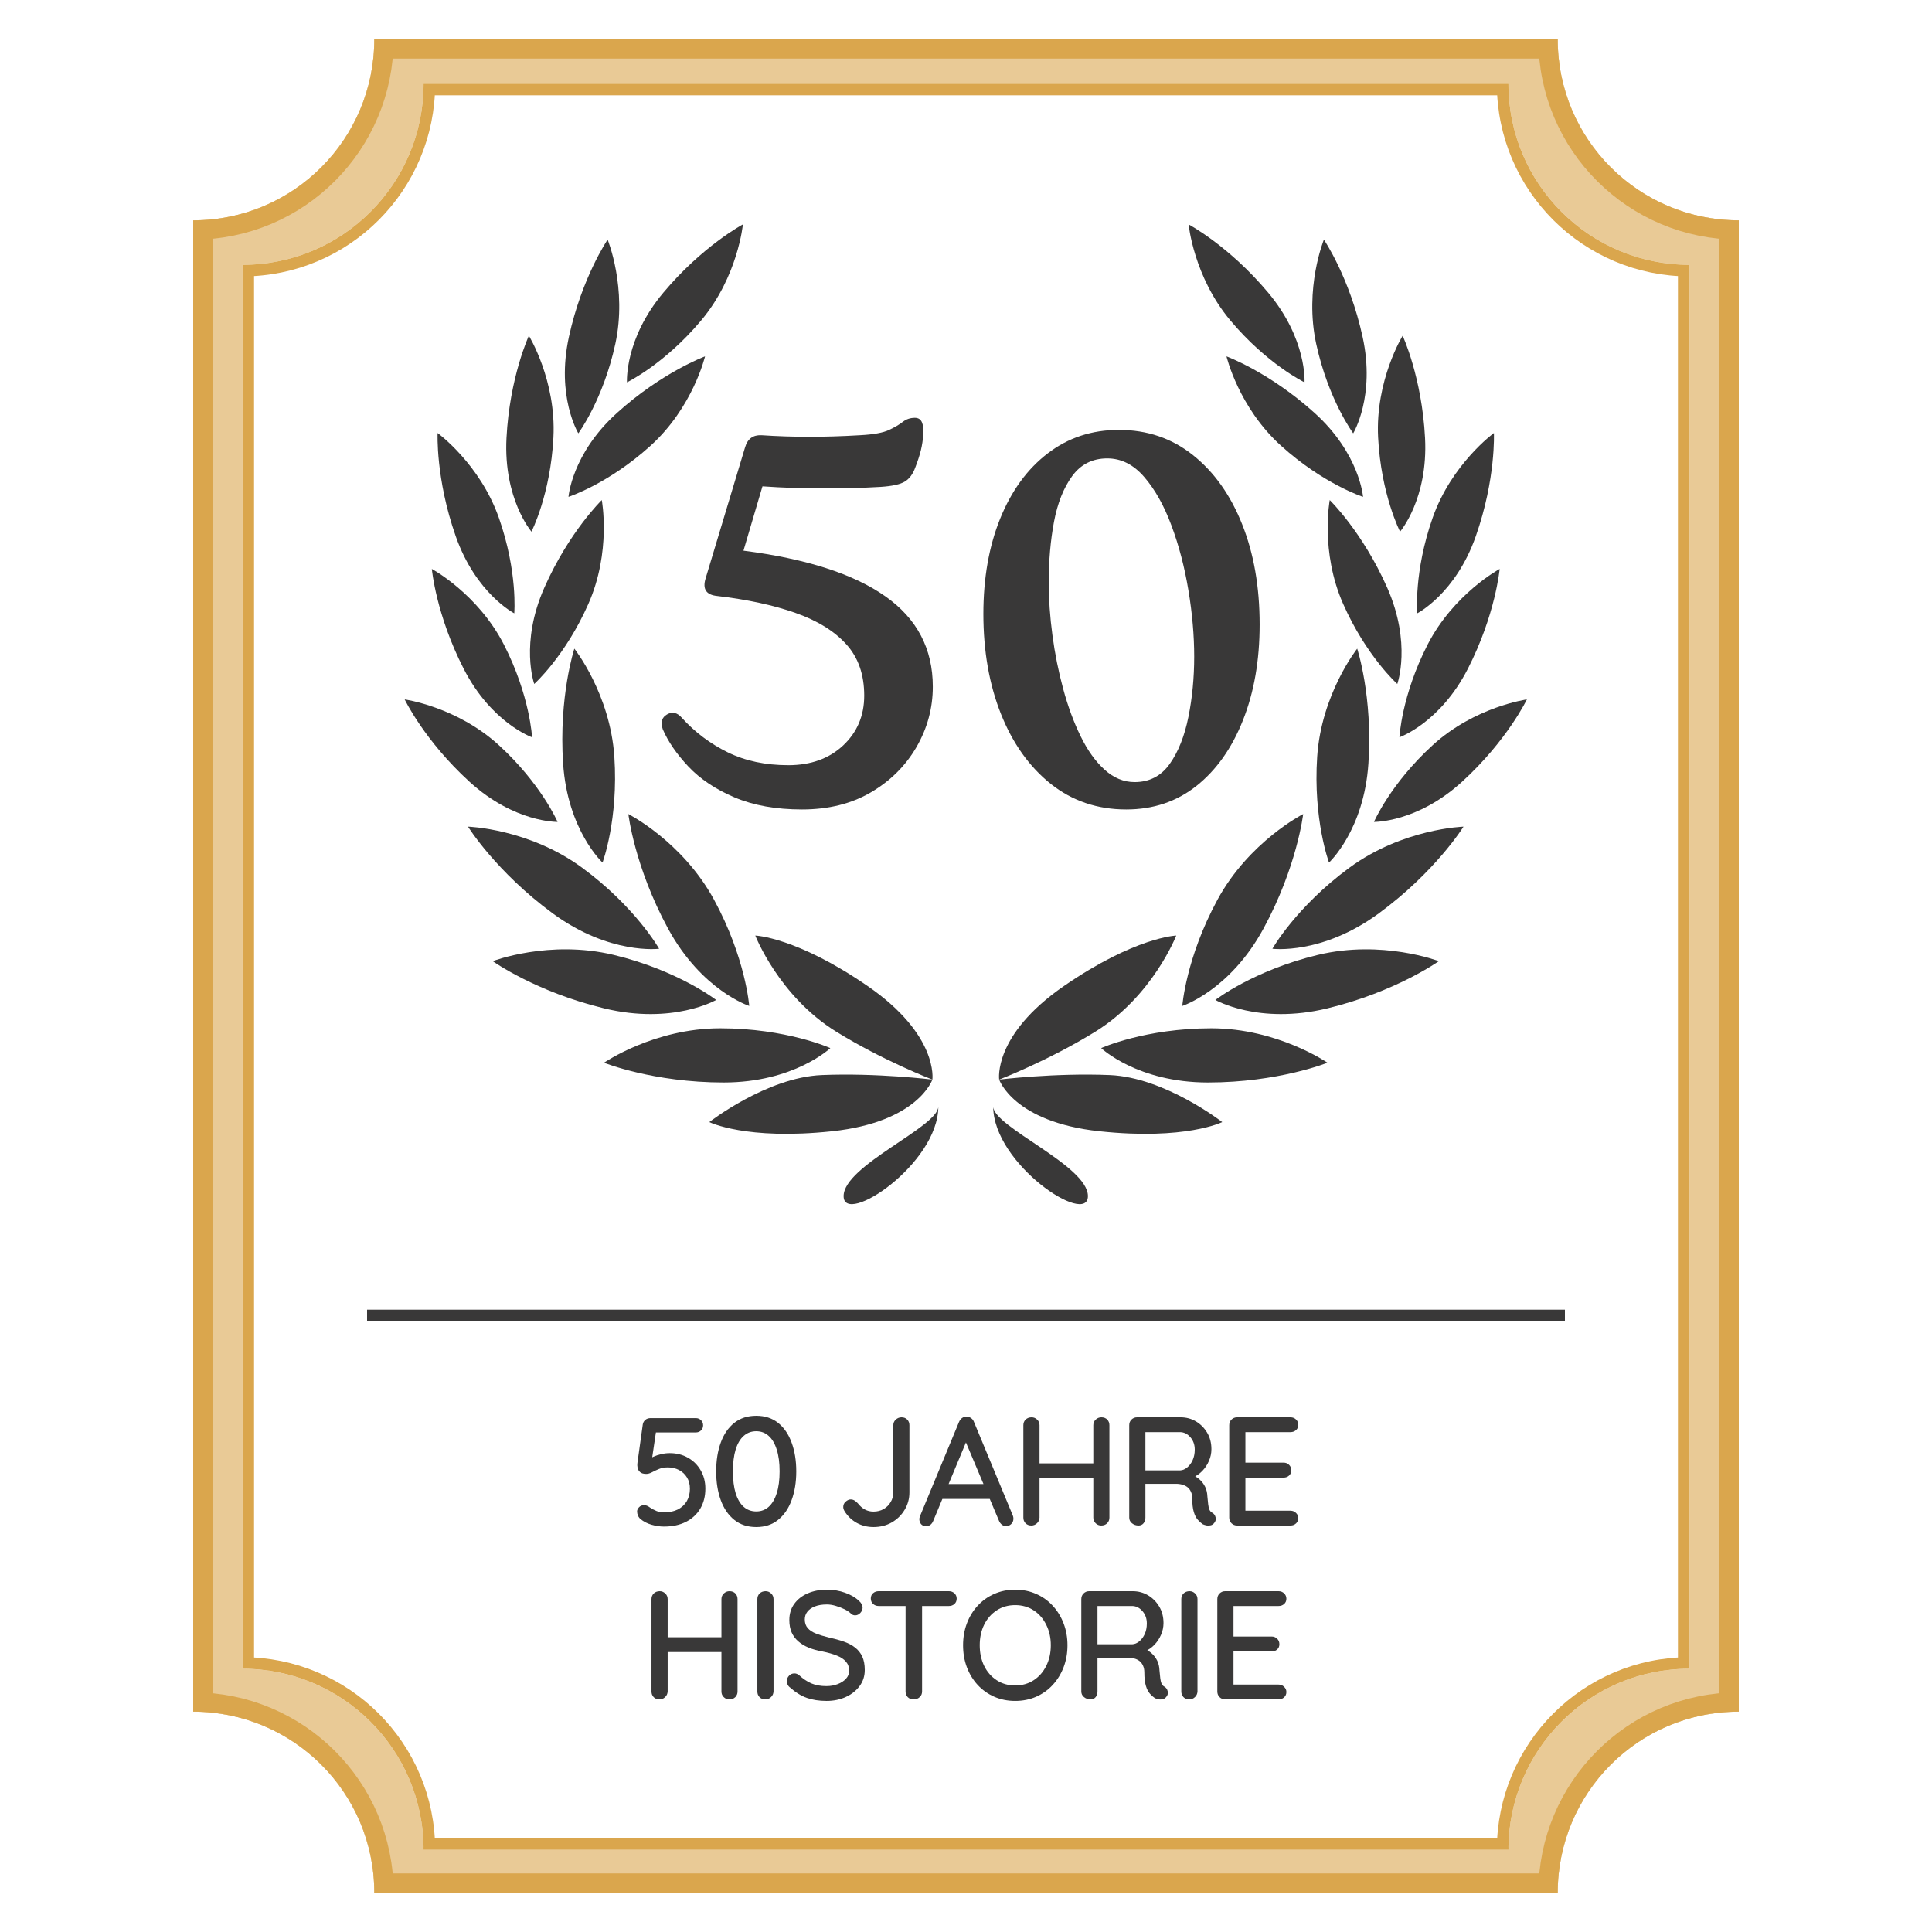 <svg xmlns="http://www.w3.org/2000/svg" xmlns:xlink="http://www.w3.org/1999/xlink" width="500" zoomAndPan="magnify" viewBox="0 0 375 375" height="500" preserveAspectRatio="xMidYMid meet" version="1.0"><defs><filter x="0%" y="0%" width="100%" height="100%" id="fe8df508a3"><feColorMatrix values="0 0 0 0 1 0 0 0 0 1 0 0 0 0 1 0 0 0 1 0" color-interpolation-filters="sRGB"/></filter><g/><mask id="933463e4dd"><g filter="url(#fe8df508a3)"><rect x="-37.5" width="450" fill="#000000" y="-37.5" height="450" fill-opacity="0.59"/></g></mask><clipPath id="afcb01fb8b"><path d="M 17.5 7.617 L 317.5 7.617 L 317.5 368 L 17.5 368 Z M 17.5 7.617 " clip-rule="nonzero"/></clipPath><clipPath id="ad29be65a5"><path d="M 282.348 7.617 L 52.652 7.617 C 52.652 26.957 37.012 42.77 17.5 42.77 L 17.5 332.23 C 36.844 332.23 52.652 347.875 52.652 367.383 L 282.348 367.383 C 282.348 348.043 297.988 332.23 317.5 332.23 L 317.5 42.77 C 298.156 42.77 282.348 27.125 282.348 7.617 Z M 282.348 7.617 " clip-rule="nonzero"/></clipPath><clipPath id="de4a27da2a"><path d="M 0.5 0.617 L 300.5 0.617 L 300.5 360.441 L 0.5 360.441 Z M 0.5 0.617 " clip-rule="nonzero"/></clipPath><clipPath id="30982184bd"><path d="M 265.348 0.617 L 35.652 0.617 C 35.652 19.957 20.012 35.77 0.5 35.77 L 0.5 325.23 C 19.844 325.23 35.652 340.875 35.652 360.383 L 265.348 360.383 C 265.348 341.043 280.988 325.23 300.5 325.23 L 300.5 35.77 C 281.156 35.77 265.348 20.125 265.348 0.617 Z M 265.348 0.617 " clip-rule="nonzero"/></clipPath><clipPath id="5100513d29"><rect x="0" width="301" y="0" height="361"/></clipPath><clipPath id="6cff8c3b53"><path d="M 17.5 7.617 L 317.5 7.617 L 317.5 367.383 L 17.5 367.383 Z M 17.5 7.617 " clip-rule="nonzero"/></clipPath><clipPath id="cd0ed70af3"><path d="M 282.348 7.617 L 52.652 7.617 C 52.652 26.957 37.012 42.77 17.5 42.77 L 17.5 332.23 C 36.844 332.23 52.652 347.871 52.652 367.383 L 282.348 367.383 C 282.348 348.039 297.988 332.23 317.5 332.23 L 317.5 42.77 C 298.156 42.77 282.348 27.125 282.348 7.617 Z M 282.348 7.617 " clip-rule="nonzero"/></clipPath><clipPath id="f5b1255920"><rect x="0" width="339" y="0" height="375"/></clipPath><clipPath id="25cd0904b3"><path d="M 37.5 7.617 L 337.5 7.617 L 337.5 367.383 L 37.5 367.383 Z M 37.5 7.617 " clip-rule="nonzero"/></clipPath><clipPath id="7db1dc471a"><path d="M 302.348 7.617 L 72.652 7.617 C 72.652 26.957 57.012 42.77 37.5 42.77 L 37.5 332.23 C 56.844 332.23 72.652 347.871 72.652 367.383 L 302.348 367.383 C 302.348 348.039 317.988 332.23 337.5 332.23 L 337.5 42.77 C 318.156 42.77 302.348 27.125 302.348 7.617 Z M 302.348 7.617 " clip-rule="nonzero"/></clipPath><clipPath id="00f9d676eb"><path d="M 47.062 16.246 L 327.938 16.246 L 327.938 359.664 L 47.062 359.664 Z M 47.062 16.246 " clip-rule="nonzero"/></clipPath><clipPath id="2055d26146"><path d="M 292.785 16.246 L 82.215 16.246 C 82.215 35.59 66.57 51.402 47.062 51.402 L 47.062 323.906 C 66.402 323.906 82.215 339.547 82.215 359.059 L 292.785 359.059 C 292.785 339.715 308.426 323.906 327.938 323.906 L 327.938 51.402 C 308.598 51.402 292.785 35.758 292.785 16.246 Z M 292.785 16.246 " clip-rule="nonzero"/></clipPath><clipPath id="6f97aafc29"><path d="M 0.062 0.246 L 280.938 0.246 L 280.938 343 L 0.062 343 Z M 0.062 0.246 " clip-rule="nonzero"/></clipPath><clipPath id="a504c2eddf"><path d="M 245.785 0.246 L 35.215 0.246 C 35.215 19.59 19.57 35.402 0.062 35.402 L 0.062 307.906 C 19.402 307.906 35.215 323.547 35.215 343.059 L 245.785 343.059 C 245.785 323.715 261.426 307.906 280.938 307.906 L 280.938 35.402 C 261.598 35.402 245.785 19.758 245.785 0.246 Z M 245.785 0.246 " clip-rule="nonzero"/></clipPath><clipPath id="9806608d85"><rect x="0" width="281" y="0" height="344"/></clipPath><clipPath id="0a4c9cdb48"><path d="M 47.062 16.25 L 328 16.25 L 328 358.996 L 47.062 358.996 Z M 47.062 16.25 " clip-rule="nonzero"/></clipPath><clipPath id="ea10232a13"><path d="M 292.785 16.25 L 82.215 16.25 C 82.215 35.59 66.57 51.402 47.062 51.402 L 47.062 323.902 C 66.402 323.902 82.215 339.547 82.215 359.055 L 292.785 359.055 C 292.785 339.715 308.426 323.902 327.938 323.902 L 327.938 51.402 C 308.594 51.402 292.785 35.758 292.785 16.25 Z M 292.785 16.25 " clip-rule="nonzero"/></clipPath><clipPath id="592e2a4779"><path d="M 0.48 93 L 31 93 L 31 118 L 0.48 118 Z M 0.48 93 " clip-rule="nonzero"/></clipPath><clipPath id="926dab2e30"><path d="M 43 1.5 L 67 1.5 L 67 33 L 43 33 Z M 43 1.5 " clip-rule="nonzero"/></clipPath><clipPath id="02b20a855b"><path d="M 188 93 L 218.414 93 L 218.414 118 L 188 118 Z M 188 93 " clip-rule="nonzero"/></clipPath><clipPath id="ac40186a92"><path d="M 152 1.5 L 176 1.5 L 176 33 L 152 33 Z M 152 1.5 " clip-rule="nonzero"/></clipPath><clipPath id="3cb682aba7"><rect x="0" width="220" y="0" height="194"/></clipPath></defs><rect x="-37.5" width="450" fill="#ffffff" y="-37.5" height="450" fill-opacity="1"/><rect x="-37.5" width="450" fill="#ffffff" y="-37.5" height="450" fill-opacity="1"/><g mask="url(#933463e4dd)"><g transform="matrix(1, 0, 0, 1, 20, 0)"><g clip-path="url(#f5b1255920)"><g clip-path="url(#afcb01fb8b)"><g clip-path="url(#ad29be65a5)"><g transform="matrix(1, 0, 0, 1, 17, 7)"><g clip-path="url(#5100513d29)"><g clip-path="url(#de4a27da2a)"><g clip-path="url(#30982184bd)"><path fill="#daa64d" d="M 0.5 0.617 L 300.5 0.617 L 300.5 360.383 L 0.5 360.383 Z M 0.5 0.617 " fill-opacity="1" fill-rule="nonzero"/></g></g></g></g></g></g><g clip-path="url(#6cff8c3b53)"><g clip-path="url(#cd0ed70af3)"><path stroke-linecap="butt" transform="matrix(0.75, 0, 0, 0.75, 17.501, 7.616)" fill="none" stroke-linejoin="miter" d="M 353.128 0.002 L 46.868 0.002 C 46.868 25.789 26.014 46.872 -0.002 46.872 L -0.002 432.82 C 25.79 432.82 46.868 453.674 46.868 479.69 L 353.128 479.69 C 353.128 453.898 373.983 432.82 399.998 432.82 L 399.998 46.872 C 374.207 46.872 353.128 26.013 353.128 0.002 Z M 353.128 0.002 " stroke="#daa64d" stroke-width="10" stroke-opacity="1" stroke-miterlimit="4"/></g></g></g></g></g><g clip-path="url(#25cd0904b3)"><g clip-path="url(#7db1dc471a)"><path stroke-linecap="butt" transform="matrix(0.75, 0, 0, 0.75, 37.501, 7.616)" fill="none" stroke-linejoin="miter" d="M 353.128 0.002 L 46.868 0.002 C 46.868 25.789 26.014 46.872 -0.002 46.872 L -0.002 432.82 C 25.79 432.82 46.868 453.674 46.868 479.69 L 353.128 479.69 C 353.128 453.898 373.983 432.82 399.998 432.82 L 399.998 46.872 C 374.207 46.872 353.128 26.013 353.128 0.002 Z M 353.128 0.002 " stroke="#daa64d" stroke-width="10" stroke-opacity="1" stroke-miterlimit="4"/></g></g><g clip-path="url(#00f9d676eb)"><g clip-path="url(#2055d26146)"><g transform="matrix(1, 0, 0, 1, 47, 16)"><g clip-path="url(#9806608d85)"><g clip-path="url(#6f97aafc29)"><g clip-path="url(#a504c2eddf)"><path fill="#ffffff" d="M 0.062 0.246 L 280.938 0.246 L 280.938 342.566 L 0.062 342.566 Z M 0.062 0.246 " fill-opacity="1" fill-rule="nonzero"/></g></g></g></g></g></g><g clip-path="url(#0a4c9cdb48)"><g clip-path="url(#ea10232a13)"><path stroke-linecap="butt" transform="matrix(0.75, 0, 0, 0.75, 47.062, 16.248)" fill="none" stroke-linejoin="miter" d="M 327.632 0.002 L 46.871 0.002 C 46.871 25.789 26.012 46.872 0.001 46.872 L 0.001 410.206 C 25.788 410.206 46.871 431.065 46.871 457.075 L 327.632 457.075 C 327.632 431.289 348.486 410.206 374.501 410.206 L 374.501 46.872 C 348.71 46.872 327.632 26.013 327.632 0.002 Z M 327.632 0.002 " stroke="#daa64d" stroke-width="6" stroke-opacity="1" stroke-miterlimit="4"/></g></g><path stroke-linecap="butt" transform="matrix(0.75, 0, 0, 0.75, 71.251, 254.206)" fill="none" stroke-linejoin="miter" d="M -0.002 1.501 L 309.998 1.501 " stroke="#393838" stroke-width="3" stroke-opacity="1" stroke-miterlimit="4"/><g transform="matrix(1, 0, 0, 1, 78, 42)"><g clip-path="url(#3cb682aba7)"><path fill="#393838" d="M 102.973 167.547 C 102.973 167.547 100.203 175.797 83.504 177.578 C 66.801 179.359 59.676 175.797 59.676 175.797 C 59.676 175.797 70.809 167.117 81.5 166.668 C 92.188 166.223 102.973 167.547 102.973 167.547 Z M 102.973 167.547 " fill-opacity="1" fill-rule="nonzero"/><path fill="#393838" d="M 102.973 167.547 C 102.973 167.547 104.23 158.914 90.398 149.383 C 76.566 139.859 68.602 139.594 68.602 139.594 C 68.602 139.594 73.172 151.355 84.305 158.242 C 93.402 163.871 102.973 167.547 102.973 167.547 Z M 102.973 167.547 " fill-opacity="1" fill-rule="nonzero"/><path fill="#393838" d="M 83.168 161.434 C 83.168 161.434 74.652 157.59 61.789 157.59 C 48.93 157.59 39.242 164.273 39.242 164.273 C 39.242 164.273 48.762 168.109 62.461 168.109 C 76.152 168.113 83.168 161.434 83.168 161.434 Z M 83.168 161.434 " fill-opacity="1" fill-rule="nonzero"/><path fill="#393838" d="M 67.426 153.25 C 67.426 153.25 66.734 143.934 60.594 132.633 C 54.457 121.332 43.965 116.008 43.965 116.008 C 43.965 116.008 45.133 126.207 51.668 138.242 C 58.207 150.273 67.426 153.25 67.426 153.25 Z M 67.426 153.25 " fill-opacity="1" fill-rule="nonzero"/><path fill="#393838" d="M 61.004 152.09 C 61.004 152.09 53.621 146.359 41.121 143.348 C 28.617 140.336 17.637 144.562 17.637 144.562 C 17.637 144.562 25.992 150.527 39.309 153.734 C 52.621 156.941 61.004 152.09 61.004 152.09 Z M 61.004 152.09 " fill-opacity="1" fill-rule="nonzero"/><path fill="#393838" d="M 49.934 142.152 C 49.934 142.152 45.34 134.02 34.973 126.41 C 24.602 118.801 12.844 118.453 12.844 118.453 C 12.844 118.453 18.25 127.184 29.285 135.289 C 40.328 143.391 49.934 142.152 49.934 142.152 Z M 49.934 142.152 " fill-opacity="1" fill-rule="nonzero"/><path fill="#393838" d="M 38.949 125.422 C 38.949 125.422 42.059 117.094 41.246 104.887 C 40.434 92.68 33.48 83.902 33.48 83.902 C 33.48 83.902 30.434 93.184 31.297 106.188 C 32.164 119.184 38.949 125.422 38.949 125.422 Z M 38.949 125.422 " fill-opacity="1" fill-rule="nonzero"/><g clip-path="url(#592e2a4779)"><path fill="#393838" d="M 30.223 117.531 C 30.223 117.531 27.027 110.121 18.82 102.629 C 10.617 95.141 0.547 93.758 0.547 93.758 C 0.547 93.758 4.383 101.758 13.121 109.73 C 21.855 117.707 30.223 117.531 30.223 117.531 Z M 30.223 117.531 " fill-opacity="1" fill-rule="nonzero"/></g><path fill="#393838" d="M 25.273 101.105 C 25.273 101.105 24.879 93.039 19.824 83.148 C 14.766 73.254 5.82 68.43 5.82 68.43 C 5.82 68.43 6.609 77.262 11.996 87.797 C 17.379 98.336 25.273 101.105 25.273 101.105 Z M 25.273 101.105 " fill-opacity="1" fill-rule="nonzero"/><path fill="#393838" d="M 21.82 77.043 C 21.82 77.043 22.516 69 18.836 58.52 C 15.156 48.035 6.941 42.051 6.941 42.051 C 6.941 42.051 6.535 50.91 10.453 62.07 C 14.371 73.238 21.82 77.043 21.82 77.043 Z M 21.82 77.043 " fill-opacity="1" fill-rule="nonzero"/><path fill="#393838" d="M 25.156 61.188 C 25.156 61.188 28.848 54.012 29.418 42.914 C 29.988 31.82 24.652 23.168 24.652 23.168 C 24.652 23.168 20.918 31.207 20.309 43.023 C 19.699 54.84 25.156 61.188 25.156 61.188 Z M 25.156 61.188 " fill-opacity="1" fill-rule="nonzero"/><path fill="#393838" d="M 34.254 42.109 C 34.254 42.109 39.062 35.629 41.43 24.773 C 43.793 13.918 39.938 4.512 39.938 4.512 C 39.938 4.512 34.941 11.84 32.422 23.402 C 29.902 34.961 34.254 42.109 34.254 42.109 Z M 34.254 42.109 " fill-opacity="1" fill-rule="nonzero"/><path fill="#393838" d="M 25.695 90.758 C 25.695 90.758 31.711 85.371 36.203 75.211 C 40.695 65.051 38.805 55.062 38.805 55.062 C 38.805 55.062 32.441 61.238 27.656 72.059 C 22.871 82.879 25.695 90.758 25.695 90.758 Z M 25.695 90.758 " fill-opacity="1" fill-rule="nonzero"/><path fill="#393838" d="M 32.344 54.438 C 32.344 54.438 40.027 51.965 48.27 44.516 C 56.508 37.062 58.848 27.172 58.848 27.172 C 58.848 27.172 50.52 30.227 41.746 38.16 C 32.965 46.094 32.344 54.438 32.344 54.438 Z M 32.344 54.438 " fill-opacity="1" fill-rule="nonzero"/><g clip-path="url(#926dab2e30)"><path fill="#393838" d="M 43.695 32.211 C 43.695 32.211 50.969 28.699 58.102 20.188 C 65.242 11.672 66.195 1.555 66.195 1.555 C 66.195 1.555 58.367 5.723 50.766 14.789 C 43.168 23.855 43.695 32.211 43.695 32.211 Z M 43.695 32.211 " fill-opacity="1" fill-rule="nonzero"/></g><path fill="#393838" d="M 104.129 172.77 C 104.129 183.945 85.746 196.105 85.746 190.164 C 85.746 184.227 104.129 176.73 104.129 172.77 Z M 104.129 172.77 " fill-opacity="1" fill-rule="nonzero"/><path fill="#393838" d="M 114.781 172.77 C 114.781 183.945 133.164 196.105 133.164 190.164 C 133.164 184.227 114.781 176.73 114.781 172.77 Z M 114.781 172.77 " fill-opacity="1" fill-rule="nonzero"/><path fill="#393838" d="M 115.938 167.547 C 115.938 167.547 118.707 175.797 135.406 177.578 C 152.109 179.359 159.234 175.797 159.234 175.797 C 159.234 175.797 148.098 167.117 137.41 166.668 C 126.723 166.223 115.938 167.547 115.938 167.547 Z M 115.938 167.547 " fill-opacity="1" fill-rule="nonzero"/><path fill="#393838" d="M 115.938 167.547 C 115.938 167.547 114.68 158.914 128.512 149.383 C 142.344 139.859 150.309 139.594 150.309 139.594 C 150.309 139.594 145.738 151.355 134.605 158.242 C 125.504 163.871 115.938 167.547 115.938 167.547 Z M 115.938 167.547 " fill-opacity="1" fill-rule="nonzero"/><path fill="#393838" d="M 135.738 161.434 C 135.738 161.434 144.258 157.59 157.113 157.59 C 169.977 157.59 179.664 164.273 179.664 164.273 C 179.664 164.273 170.145 168.109 156.449 168.109 C 142.754 168.113 135.738 161.434 135.738 161.434 Z M 135.738 161.434 " fill-opacity="1" fill-rule="nonzero"/><path fill="#393838" d="M 151.484 153.25 C 151.484 153.25 152.176 143.934 158.312 132.633 C 164.449 121.332 174.945 116.008 174.945 116.008 C 174.945 116.008 173.777 126.207 167.242 138.242 C 160.703 150.273 151.484 153.25 151.484 153.25 Z M 151.484 153.25 " fill-opacity="1" fill-rule="nonzero"/><path fill="#393838" d="M 157.906 152.09 C 157.906 152.09 165.285 146.359 177.789 143.348 C 190.293 140.336 201.273 144.562 201.273 144.562 C 201.273 144.562 192.918 150.527 179.602 153.734 C 166.289 156.941 157.906 152.09 157.906 152.09 Z M 157.906 152.09 " fill-opacity="1" fill-rule="nonzero"/><path fill="#393838" d="M 168.973 142.152 C 168.973 142.152 173.57 134.02 183.934 126.41 C 194.305 118.801 206.066 118.453 206.066 118.453 C 206.066 118.453 200.664 127.184 189.621 135.289 C 178.582 143.391 168.973 142.152 168.973 142.152 Z M 168.973 142.152 " fill-opacity="1" fill-rule="nonzero"/><path fill="#393838" d="M 179.961 125.422 C 179.961 125.422 176.852 117.094 177.664 104.887 C 178.477 92.68 185.43 83.902 185.43 83.902 C 185.43 83.902 188.477 93.184 187.609 106.188 C 186.746 119.184 179.961 125.422 179.961 125.422 Z M 179.961 125.422 " fill-opacity="1" fill-rule="nonzero"/><g clip-path="url(#02b20a855b)"><path fill="#393838" d="M 188.688 117.531 C 188.688 117.531 191.883 110.121 200.09 102.629 C 208.293 95.141 218.367 93.758 218.367 93.758 C 218.367 93.758 214.527 101.758 205.789 109.73 C 197.051 117.707 188.688 117.531 188.688 117.531 Z M 188.688 117.531 " fill-opacity="1" fill-rule="nonzero"/></g><path fill="#393838" d="M 193.629 101.105 C 193.629 101.105 194.023 93.039 199.082 83.148 C 204.141 73.254 213.082 68.43 213.082 68.43 C 213.082 68.43 212.297 77.262 206.914 87.797 C 201.527 98.336 193.629 101.105 193.629 101.105 Z M 193.629 101.105 " fill-opacity="1" fill-rule="nonzero"/><path fill="#393838" d="M 197.086 77.043 C 197.086 77.043 196.391 69 200.07 58.52 C 203.75 48.035 211.965 42.051 211.965 42.051 C 211.965 42.051 212.375 50.91 208.453 62.07 C 204.539 73.238 197.086 77.043 197.086 77.043 Z M 197.086 77.043 " fill-opacity="1" fill-rule="nonzero"/><path fill="#393838" d="M 193.754 61.188 C 193.754 61.188 190.062 54.012 189.492 42.914 C 188.922 31.82 194.254 23.168 194.254 23.168 C 194.254 23.168 197.992 31.207 198.602 43.023 C 199.211 54.84 193.754 61.188 193.754 61.188 Z M 193.754 61.188 " fill-opacity="1" fill-rule="nonzero"/><path fill="#393838" d="M 184.656 42.109 C 184.656 42.109 179.848 35.629 177.48 24.773 C 175.117 13.918 178.969 4.512 178.969 4.512 C 178.969 4.512 183.965 11.84 186.484 23.402 C 189.008 34.961 184.656 42.109 184.656 42.109 Z M 184.656 42.109 " fill-opacity="1" fill-rule="nonzero"/><path fill="#393838" d="M 193.215 90.758 C 193.215 90.758 187.199 85.371 182.703 75.211 C 178.211 65.051 180.102 55.062 180.102 55.062 C 180.102 55.062 186.465 61.238 191.254 72.059 C 196.039 82.879 193.215 90.758 193.215 90.758 Z M 193.215 90.758 " fill-opacity="1" fill-rule="nonzero"/><path fill="#393838" d="M 186.566 54.438 C 186.566 54.438 178.883 51.965 170.645 44.516 C 162.398 37.062 160.062 27.172 160.062 27.172 C 160.062 27.172 168.387 30.227 177.168 38.16 C 185.941 46.094 186.566 54.438 186.566 54.438 Z M 186.566 54.438 " fill-opacity="1" fill-rule="nonzero"/><g clip-path="url(#ac40186a92)"><path fill="#393838" d="M 175.207 32.211 C 175.207 32.211 167.938 28.699 160.805 20.188 C 153.668 11.672 152.711 1.555 152.711 1.555 C 152.711 1.555 160.543 5.723 168.141 14.789 C 175.742 23.855 175.207 32.211 175.207 32.211 Z M 175.207 32.211 " fill-opacity="1" fill-rule="nonzero"/></g><g fill="#393838" fill-opacity="1"><g transform="translate(47.589, 114.1)"><g><path d="M 30.078 1.016 C 25.035 1.016 20.672 0.234 16.984 -1.328 C 13.297 -2.898 10.312 -4.895 8.031 -7.312 C 5.75 -9.738 4.094 -12.145 3.062 -14.531 C 2.594 -15.895 2.867 -16.863 3.891 -17.438 C 4.91 -18.02 5.863 -17.801 6.75 -16.781 C 9.281 -13.988 12.25 -11.754 15.656 -10.078 C 19.062 -8.41 22.984 -7.578 27.422 -7.578 C 31.785 -7.578 35.332 -8.852 38.062 -11.406 C 40.789 -13.969 42.156 -17.191 42.156 -21.078 C 42.156 -25.172 40.992 -28.492 38.672 -31.047 C 36.359 -33.609 33.066 -35.641 28.797 -37.141 C 24.535 -38.641 19.473 -39.734 13.609 -40.422 C 11.492 -40.629 10.742 -41.754 11.359 -43.797 L 19.031 -69.281 C 19.508 -70.914 20.566 -71.695 22.203 -71.625 C 28.203 -71.219 34.582 -71.219 41.344 -71.625 C 43.938 -71.758 45.812 -72.098 46.969 -72.641 C 48.125 -73.191 49.023 -73.723 49.672 -74.234 C 50.328 -74.742 51.098 -75 51.984 -75 C 52.66 -75 53.117 -74.707 53.359 -74.125 C 53.598 -73.551 53.688 -72.785 53.625 -71.828 C 53.551 -70.742 53.395 -69.707 53.156 -68.719 C 52.914 -67.727 52.555 -66.617 52.078 -65.391 C 51.609 -64.086 50.926 -63.164 50.031 -62.625 C 49.145 -62.082 47.578 -61.738 45.328 -61.594 C 41.922 -61.395 38.223 -61.297 34.234 -61.297 C 30.242 -61.297 26.301 -61.43 22.406 -61.703 L 18.719 -49.219 C 30.938 -47.645 40.113 -44.691 46.25 -40.359 C 52.395 -36.035 55.469 -30.188 55.469 -22.812 C 55.469 -18.656 54.41 -14.75 52.297 -11.094 C 50.18 -7.445 47.227 -4.516 43.438 -2.297 C 39.656 -0.086 35.203 1.016 30.078 1.016 Z M 30.078 1.016 "/></g></g></g><g fill="#393838" fill-opacity="1"><g transform="translate(107.855, 114.1)"><g><path d="M 32.75 1.016 C 27.156 1.016 22.273 -0.633 18.109 -3.938 C 13.953 -7.25 10.727 -11.77 8.438 -17.5 C 6.156 -23.227 5.016 -29.707 5.016 -36.938 C 5.016 -43.895 6.102 -50.066 8.281 -55.453 C 10.469 -60.848 13.539 -65.062 17.5 -68.094 C 21.457 -71.133 26.062 -72.656 31.312 -72.656 C 36.832 -72.656 41.641 -71.016 45.734 -67.734 C 49.828 -64.461 53 -59.992 55.25 -54.328 C 57.508 -48.672 58.641 -42.191 58.641 -34.891 C 58.641 -27.93 57.562 -21.738 55.406 -16.312 C 53.258 -10.895 50.258 -6.648 46.406 -3.578 C 42.551 -0.516 38 1.016 32.75 1.016 Z M 34.375 -4.297 C 37.25 -4.297 39.52 -5.473 41.188 -7.828 C 42.852 -10.18 44.062 -13.219 44.812 -16.938 C 45.562 -20.656 45.938 -24.562 45.938 -28.656 C 45.938 -32.75 45.562 -37.047 44.812 -41.547 C 44.062 -46.047 42.969 -50.223 41.531 -54.078 C 40.102 -57.93 38.348 -61.066 36.266 -63.484 C 34.191 -65.91 31.789 -67.125 29.062 -67.125 C 26.195 -67.125 23.926 -65.977 22.25 -63.688 C 20.582 -61.406 19.406 -58.441 18.719 -54.797 C 18.039 -51.148 17.703 -47.242 17.703 -43.078 C 17.703 -39.805 17.941 -36.379 18.422 -32.797 C 18.898 -29.211 19.598 -25.734 20.516 -22.359 C 21.43 -18.984 22.555 -15.93 23.891 -13.203 C 25.223 -10.473 26.773 -8.305 28.547 -6.703 C 30.316 -5.098 32.258 -4.297 34.375 -4.297 Z M 34.375 -4.297 "/></g></g></g></g></g><g fill="#393838" fill-opacity="1"><g transform="translate(121.707, 296.1)"><g><path d="M 7.172 0.203 C 6.391 0.203 5.582 0.082 4.75 -0.156 C 3.926 -0.395 3.223 -0.754 2.641 -1.234 C 2.422 -1.41 2.25 -1.641 2.125 -1.922 C 2.008 -2.203 1.953 -2.473 1.953 -2.734 C 1.953 -3.016 2.078 -3.285 2.328 -3.547 C 2.578 -3.816 2.922 -3.953 3.359 -3.953 C 3.68 -3.953 4.051 -3.797 4.469 -3.484 C 4.863 -3.223 5.285 -3 5.734 -2.812 C 6.191 -2.633 6.66 -2.547 7.141 -2.547 C 8.18 -2.547 9.082 -2.734 9.844 -3.109 C 10.602 -3.492 11.188 -4.031 11.594 -4.719 C 12 -5.414 12.203 -6.223 12.203 -7.141 C 12.203 -8.004 12.008 -8.738 11.625 -9.344 C 11.25 -9.957 10.738 -10.43 10.094 -10.766 C 9.445 -11.109 8.723 -11.281 7.922 -11.281 C 7.266 -11.281 6.688 -11.176 6.188 -10.969 C 5.688 -10.758 5.234 -10.547 4.828 -10.328 C 4.43 -10.117 4.062 -10.016 3.719 -10.016 C 3.195 -10.016 2.805 -10.129 2.547 -10.359 C 2.285 -10.586 2.117 -10.867 2.047 -11.203 C 1.984 -11.535 1.973 -11.844 2.016 -12.125 L 3.062 -19.656 C 3.125 -19.988 3.285 -20.27 3.547 -20.5 C 3.816 -20.727 4.156 -20.844 4.562 -20.844 L 13.344 -20.844 C 13.75 -20.844 14.086 -20.707 14.359 -20.438 C 14.629 -20.176 14.766 -19.844 14.766 -19.438 C 14.766 -19.039 14.629 -18.711 14.359 -18.453 C 14.086 -18.191 13.75 -18.062 13.344 -18.062 L 5.312 -18.062 L 5.641 -18.328 L 4.688 -11.875 L 4.234 -12.781 C 4.41 -12.977 4.711 -13.172 5.141 -13.359 C 5.578 -13.555 6.066 -13.719 6.609 -13.844 C 7.16 -13.977 7.719 -14.047 8.281 -14.047 C 9.602 -14.047 10.785 -13.75 11.828 -13.156 C 12.879 -12.562 13.703 -11.742 14.297 -10.703 C 14.898 -9.672 15.203 -8.492 15.203 -7.172 C 15.203 -5.691 14.875 -4.395 14.219 -3.281 C 13.562 -2.176 12.629 -1.316 11.422 -0.703 C 10.223 -0.098 8.805 0.203 7.172 0.203 Z M 7.172 0.203 "/></g></g></g><g fill="#393838" fill-opacity="1"><g transform="translate(137.666, 296.1)"><g><path d="M 9.125 0.297 C 7.438 0.297 6.016 -0.164 4.859 -1.094 C 3.703 -2.02 2.828 -3.297 2.234 -4.922 C 1.641 -6.555 1.344 -8.414 1.344 -10.5 C 1.344 -12.602 1.641 -14.469 2.234 -16.094 C 2.828 -17.727 3.703 -19.004 4.859 -19.922 C 6.016 -20.836 7.438 -21.297 9.125 -21.297 C 10.801 -21.297 12.211 -20.836 13.359 -19.922 C 14.516 -19.004 15.391 -17.727 15.984 -16.094 C 16.586 -14.469 16.891 -12.602 16.891 -10.5 C 16.891 -8.414 16.586 -6.555 15.984 -4.922 C 15.391 -3.297 14.516 -2.02 13.359 -1.094 C 12.211 -0.164 10.801 0.297 9.125 0.297 Z M 9.125 -2.734 C 10.062 -2.734 10.863 -3.031 11.531 -3.625 C 12.207 -4.227 12.727 -5.109 13.094 -6.266 C 13.469 -7.43 13.656 -8.844 13.656 -10.5 C 13.656 -12.176 13.469 -13.594 13.094 -14.75 C 12.727 -15.914 12.207 -16.797 11.531 -17.391 C 10.863 -17.992 10.062 -18.297 9.125 -18.297 C 8.176 -18.297 7.363 -17.992 6.688 -17.391 C 6.008 -16.797 5.488 -15.914 5.125 -14.75 C 4.77 -13.594 4.594 -12.176 4.594 -10.5 C 4.594 -8.844 4.77 -7.43 5.125 -6.266 C 5.488 -5.109 6.008 -4.227 6.688 -3.625 C 7.363 -3.031 8.176 -2.734 9.125 -2.734 Z M 9.125 -2.734 "/></g></g></g><g fill="#393838" fill-opacity="1"><g transform="translate(154.886, 296.1)"><g/></g></g><g fill="#393838" fill-opacity="1"><g transform="translate(162.205, 296.1)"><g><path d="M 7.344 0.297 C 6.164 0.297 5.086 0.031 4.109 -0.5 C 3.129 -1.039 2.336 -1.797 1.734 -2.766 C 1.555 -3.055 1.469 -3.332 1.469 -3.594 C 1.469 -4.02 1.629 -4.367 1.953 -4.641 C 2.273 -4.922 2.594 -5.062 2.906 -5.062 C 3.188 -5.062 3.441 -4.988 3.672 -4.844 C 3.898 -4.695 4.113 -4.516 4.312 -4.297 C 4.719 -3.773 5.172 -3.379 5.672 -3.109 C 6.172 -2.836 6.727 -2.703 7.344 -2.703 C 8.07 -2.703 8.723 -2.863 9.297 -3.188 C 9.879 -3.52 10.336 -3.973 10.672 -4.547 C 11.016 -5.117 11.188 -5.742 11.188 -6.422 L 11.188 -19.469 C 11.188 -19.906 11.348 -20.27 11.672 -20.562 C 11.992 -20.852 12.363 -21 12.781 -21 C 13.238 -21 13.609 -20.852 13.891 -20.562 C 14.172 -20.27 14.312 -19.906 14.312 -19.469 L 14.312 -6.422 C 14.312 -5.203 14.004 -4.082 13.391 -3.062 C 12.785 -2.039 11.957 -1.223 10.906 -0.609 C 9.852 -0.004 8.664 0.297 7.344 0.297 Z M 7.344 0.297 "/></g></g></g><g fill="#393838" fill-opacity="1"><g transform="translate(177.955, 296.1)"><g><path d="M 9.938 -17.094 L 3.188 -0.906 C 3.062 -0.582 2.879 -0.328 2.641 -0.141 C 2.398 0.035 2.129 0.125 1.828 0.125 C 1.391 0.125 1.062 0 0.844 -0.25 C 0.625 -0.5 0.504 -0.816 0.484 -1.203 C 0.484 -1.336 0.508 -1.5 0.562 -1.688 L 8.188 -20.094 C 8.332 -20.438 8.535 -20.695 8.797 -20.875 C 9.066 -21.062 9.363 -21.145 9.688 -21.125 C 9.988 -21.125 10.27 -21.031 10.531 -20.844 C 10.789 -20.664 10.977 -20.414 11.094 -20.094 L 18.625 -1.953 C 18.707 -1.754 18.75 -1.551 18.75 -1.344 C 18.75 -0.906 18.602 -0.551 18.312 -0.281 C 18.02 -0.008 17.695 0.125 17.344 0.125 C 17.039 0.125 16.766 0.031 16.516 -0.156 C 16.266 -0.352 16.078 -0.602 15.953 -0.906 L 9.156 -17.016 Z M 4.375 -5.156 L 5.734 -8.047 L 14.219 -8.047 L 14.734 -5.156 Z M 4.375 -5.156 "/></g></g></g><g fill="#393838" fill-opacity="1"><g transform="translate(196.195, 296.1)"><g><path d="M 4.047 -21 C 4.453 -21 4.805 -20.852 5.109 -20.562 C 5.422 -20.27 5.578 -19.906 5.578 -19.469 L 5.578 -1.531 C 5.555 -1.094 5.391 -0.727 5.078 -0.438 C 4.773 -0.145 4.41 0 3.984 0 C 3.523 0 3.148 -0.145 2.859 -0.438 C 2.578 -0.727 2.438 -1.094 2.438 -1.531 L 2.438 -19.469 C 2.438 -19.906 2.582 -20.27 2.875 -20.562 C 3.176 -20.852 3.566 -21 4.047 -21 Z M 17.578 -21 C 18.055 -21 18.438 -20.852 18.719 -20.562 C 19 -20.27 19.141 -19.906 19.141 -19.469 L 19.141 -1.531 C 19.141 -1.094 18.992 -0.727 18.703 -0.438 C 18.41 -0.145 18.023 0 17.547 0 C 17.129 0 16.77 -0.145 16.469 -0.438 C 16.164 -0.727 16.016 -1.094 16.016 -1.531 L 16.016 -19.469 C 16.016 -19.906 16.172 -20.27 16.484 -20.562 C 16.797 -20.852 17.16 -21 17.578 -21 Z M 3.938 -12.062 L 17.609 -12.062 L 17.578 -9.188 L 3.906 -9.188 Z M 3.938 -12.062 "/></g></g></g><g fill="#393838" fill-opacity="1"><g transform="translate(216.744, 296.1)"><g><path d="M 4.234 0 C 3.754 0 3.332 -0.145 2.969 -0.438 C 2.613 -0.727 2.438 -1.094 2.438 -1.531 L 2.438 -19.469 C 2.438 -19.906 2.582 -20.27 2.875 -20.562 C 3.176 -20.852 3.535 -21 3.953 -21 L 12.422 -21 C 13.504 -21 14.492 -20.734 15.391 -20.203 C 16.285 -19.672 17.008 -18.941 17.562 -18.016 C 18.113 -17.086 18.391 -16.02 18.391 -14.812 C 18.391 -14.02 18.227 -13.258 17.906 -12.531 C 17.594 -11.801 17.164 -11.156 16.625 -10.594 C 16.082 -10.031 15.473 -9.609 14.797 -9.328 L 14.453 -9.906 C 15.078 -9.676 15.617 -9.359 16.078 -8.953 C 16.535 -8.547 16.898 -8.066 17.172 -7.516 C 17.441 -6.961 17.586 -6.336 17.609 -5.641 C 17.672 -5.016 17.723 -4.5 17.766 -4.094 C 17.816 -3.688 17.895 -3.352 18 -3.094 C 18.102 -2.832 18.285 -2.629 18.547 -2.484 C 18.898 -2.285 19.117 -1.984 19.203 -1.578 C 19.297 -1.18 19.211 -0.828 18.953 -0.516 C 18.773 -0.273 18.551 -0.117 18.281 -0.047 C 18.008 0.023 17.734 0.035 17.453 -0.016 C 17.18 -0.066 16.941 -0.141 16.734 -0.234 C 16.422 -0.441 16.098 -0.727 15.766 -1.094 C 15.43 -1.469 15.164 -1.984 14.969 -2.641 C 14.77 -3.297 14.672 -4.164 14.672 -5.25 C 14.672 -5.75 14.586 -6.176 14.422 -6.531 C 14.266 -6.895 14.047 -7.191 13.766 -7.422 C 13.484 -7.648 13.148 -7.816 12.766 -7.922 C 12.391 -8.035 11.973 -8.094 11.516 -8.094 L 5.156 -8.094 L 5.578 -8.703 L 5.578 -1.531 C 5.578 -1.094 5.457 -0.727 5.219 -0.438 C 4.977 -0.145 4.648 0 4.234 0 Z M 5.188 -10.703 L 12.359 -10.703 C 12.816 -10.723 13.258 -10.91 13.688 -11.266 C 14.125 -11.617 14.477 -12.094 14.75 -12.688 C 15.02 -13.289 15.156 -13.973 15.156 -14.734 C 15.156 -15.691 14.867 -16.492 14.297 -17.141 C 13.723 -17.797 13.047 -18.125 12.266 -18.125 L 5.25 -18.125 L 5.578 -18.906 L 5.578 -10.078 Z M 5.188 -10.703 "/></g></g></g><g fill="#393838" fill-opacity="1"><g transform="translate(236.154, 296.1)"><g><path d="M 3.953 -21 L 14.344 -21 C 14.758 -21 15.113 -20.859 15.406 -20.578 C 15.695 -20.297 15.844 -19.945 15.844 -19.531 C 15.844 -19.113 15.695 -18.773 15.406 -18.516 C 15.113 -18.254 14.758 -18.125 14.344 -18.125 L 5.281 -18.125 L 5.578 -18.625 L 5.578 -11.906 L 5.312 -12.203 L 12.984 -12.203 C 13.41 -12.203 13.766 -12.062 14.047 -11.781 C 14.336 -11.508 14.484 -11.148 14.484 -10.703 C 14.484 -10.285 14.336 -9.945 14.047 -9.688 C 13.766 -9.426 13.41 -9.297 12.984 -9.297 L 5.375 -9.297 L 5.578 -9.562 L 5.578 -2.641 L 5.375 -2.875 L 14.344 -2.875 C 14.758 -2.875 15.113 -2.727 15.406 -2.438 C 15.695 -2.156 15.844 -1.82 15.844 -1.438 C 15.844 -1.02 15.695 -0.676 15.406 -0.406 C 15.113 -0.133 14.758 0 14.344 0 L 3.953 0 C 3.535 0 3.176 -0.145 2.875 -0.438 C 2.582 -0.727 2.438 -1.094 2.438 -1.531 L 2.438 -19.469 C 2.438 -19.906 2.582 -20.27 2.875 -20.562 C 3.176 -20.852 3.535 -21 3.953 -21 Z M 3.953 -21 "/></g></g></g><g fill="#393838" fill-opacity="1"><g transform="translate(124.015, 329.85)"><g><path d="M 4.047 -21 C 4.453 -21 4.805 -20.852 5.109 -20.562 C 5.422 -20.27 5.578 -19.906 5.578 -19.469 L 5.578 -1.531 C 5.555 -1.094 5.391 -0.727 5.078 -0.438 C 4.773 -0.145 4.41 0 3.984 0 C 3.523 0 3.148 -0.145 2.859 -0.438 C 2.578 -0.727 2.438 -1.094 2.438 -1.531 L 2.438 -19.469 C 2.438 -19.906 2.582 -20.27 2.875 -20.562 C 3.176 -20.852 3.566 -21 4.047 -21 Z M 17.578 -21 C 18.055 -21 18.438 -20.852 18.719 -20.562 C 19 -20.27 19.141 -19.906 19.141 -19.469 L 19.141 -1.531 C 19.141 -1.094 18.992 -0.727 18.703 -0.438 C 18.41 -0.145 18.023 0 17.547 0 C 17.129 0 16.77 -0.145 16.469 -0.438 C 16.164 -0.727 16.016 -1.094 16.016 -1.531 L 16.016 -19.469 C 16.016 -19.906 16.172 -20.27 16.484 -20.562 C 16.797 -20.852 17.16 -21 17.578 -21 Z M 3.938 -12.062 L 17.609 -12.062 L 17.578 -9.188 L 3.906 -9.188 Z M 3.938 -12.062 "/></g></g></g><g fill="#393838" fill-opacity="1"><g transform="translate(144.565, 329.85)"><g><path d="M 5.578 -1.531 C 5.555 -1.094 5.391 -0.727 5.078 -0.438 C 4.773 -0.145 4.41 0 3.984 0 C 3.523 0 3.148 -0.145 2.859 -0.438 C 2.578 -0.727 2.438 -1.094 2.438 -1.531 L 2.438 -19.469 C 2.438 -19.906 2.582 -20.27 2.875 -20.562 C 3.176 -20.852 3.566 -21 4.047 -21 C 4.453 -21 4.805 -20.852 5.109 -20.562 C 5.422 -20.27 5.578 -19.906 5.578 -19.469 Z M 5.578 -1.531 "/></g></g></g><g fill="#393838" fill-opacity="1"><g transform="translate(151.554, 329.85)"><g><path d="M 8.875 0.297 C 7.438 0.297 6.156 0.098 5.031 -0.297 C 3.914 -0.703 2.848 -1.363 1.828 -2.281 C 1.609 -2.438 1.441 -2.629 1.328 -2.859 C 1.223 -3.086 1.172 -3.32 1.172 -3.562 C 1.172 -3.945 1.312 -4.289 1.594 -4.594 C 1.875 -4.895 2.223 -5.047 2.641 -5.047 C 2.961 -5.047 3.266 -4.93 3.547 -4.703 C 4.305 -4.004 5.098 -3.473 5.922 -3.109 C 6.754 -2.754 7.727 -2.578 8.844 -2.578 C 9.645 -2.578 10.379 -2.707 11.047 -2.969 C 11.723 -3.227 12.258 -3.578 12.656 -4.016 C 13.062 -4.461 13.266 -4.973 13.266 -5.547 C 13.266 -6.266 13.055 -6.859 12.641 -7.328 C 12.234 -7.805 11.645 -8.195 10.875 -8.5 C 10.102 -8.812 9.176 -9.078 8.094 -9.297 C 7.094 -9.473 6.195 -9.723 5.406 -10.047 C 4.625 -10.367 3.953 -10.773 3.391 -11.266 C 2.828 -11.754 2.395 -12.336 2.094 -13.016 C 1.801 -13.703 1.656 -14.492 1.656 -15.391 C 1.656 -16.609 1.973 -17.656 2.609 -18.531 C 3.242 -19.414 4.113 -20.098 5.219 -20.578 C 6.32 -21.055 7.562 -21.297 8.938 -21.297 C 10.195 -21.297 11.375 -21.098 12.469 -20.703 C 13.57 -20.316 14.469 -19.797 15.156 -19.141 C 15.633 -18.723 15.875 -18.273 15.875 -17.797 C 15.875 -17.43 15.727 -17.094 15.438 -16.781 C 15.145 -16.469 14.812 -16.312 14.438 -16.312 C 14.156 -16.312 13.91 -16.395 13.703 -16.562 C 13.391 -16.895 12.961 -17.195 12.422 -17.469 C 11.879 -17.738 11.301 -17.961 10.688 -18.141 C 10.082 -18.328 9.5 -18.422 8.938 -18.422 C 8.039 -18.422 7.27 -18.297 6.625 -18.047 C 5.988 -17.797 5.5 -17.453 5.156 -17.016 C 4.82 -16.586 4.656 -16.086 4.656 -15.516 C 4.656 -14.828 4.848 -14.266 5.234 -13.828 C 5.617 -13.391 6.16 -13.035 6.859 -12.766 C 7.566 -12.492 8.367 -12.25 9.266 -12.031 C 10.367 -11.789 11.352 -11.52 12.219 -11.219 C 13.094 -10.914 13.828 -10.531 14.422 -10.062 C 15.023 -9.594 15.488 -9.008 15.812 -8.312 C 16.133 -7.613 16.297 -6.742 16.297 -5.703 C 16.297 -4.504 15.953 -3.453 15.266 -2.547 C 14.586 -1.648 13.691 -0.953 12.578 -0.453 C 11.473 0.047 10.238 0.297 8.875 0.297 Z M 8.875 0.297 "/></g></g></g><g fill="#393838" fill-opacity="1"><g transform="translate(168.084, 329.85)"><g><path d="M 9.266 0 C 8.785 0 8.398 -0.145 8.109 -0.438 C 7.828 -0.727 7.688 -1.094 7.688 -1.531 L 7.688 -19.5 L 10.891 -19.5 L 10.891 -1.531 C 10.891 -1.094 10.734 -0.727 10.422 -0.438 C 10.109 -0.145 9.723 0 9.266 0 Z M 2.453 -18.125 C 2.035 -18.125 1.676 -18.258 1.375 -18.531 C 1.082 -18.801 0.938 -19.156 0.938 -19.594 C 0.938 -20.008 1.082 -20.348 1.375 -20.609 C 1.676 -20.867 2.035 -21 2.453 -21 L 16.109 -21 C 16.523 -21 16.879 -20.863 17.172 -20.594 C 17.461 -20.32 17.609 -19.977 17.609 -19.562 C 17.609 -19.125 17.461 -18.773 17.172 -18.516 C 16.879 -18.254 16.523 -18.125 16.109 -18.125 Z M 2.453 -18.125 "/></g></g></g><g fill="#393838" fill-opacity="1"><g transform="translate(185.634, 329.85)"><g><path d="M 21.562 -10.5 C 21.562 -8.977 21.312 -7.562 20.812 -6.25 C 20.312 -4.945 19.609 -3.801 18.703 -2.812 C 17.797 -1.832 16.723 -1.066 15.484 -0.516 C 14.242 0.023 12.883 0.297 11.406 0.297 C 9.938 0.297 8.582 0.023 7.344 -0.516 C 6.102 -1.066 5.031 -1.832 4.125 -2.812 C 3.219 -3.801 2.52 -4.945 2.031 -6.25 C 1.539 -7.562 1.297 -8.977 1.297 -10.5 C 1.297 -12.02 1.539 -13.43 2.031 -14.734 C 2.52 -16.047 3.219 -17.191 4.125 -18.172 C 5.031 -19.16 6.102 -19.926 7.344 -20.469 C 8.582 -21.02 9.938 -21.297 11.406 -21.297 C 12.883 -21.297 14.242 -21.02 15.484 -20.469 C 16.723 -19.926 17.797 -19.16 18.703 -18.172 C 19.609 -17.191 20.312 -16.047 20.812 -14.734 C 21.312 -13.43 21.562 -12.02 21.562 -10.5 Z M 18.328 -10.5 C 18.328 -11.977 18.031 -13.305 17.438 -14.484 C 16.852 -15.672 16.039 -16.602 15 -17.281 C 13.957 -17.957 12.758 -18.297 11.406 -18.297 C 10.062 -18.297 8.867 -17.957 7.828 -17.281 C 6.785 -16.602 5.973 -15.676 5.391 -14.5 C 4.816 -13.332 4.531 -12 4.531 -10.5 C 4.531 -9.02 4.816 -7.688 5.391 -6.5 C 5.973 -5.32 6.785 -4.395 7.828 -3.719 C 8.867 -3.039 10.062 -2.703 11.406 -2.703 C 12.758 -2.703 13.957 -3.039 15 -3.719 C 16.039 -4.395 16.852 -5.32 17.438 -6.5 C 18.031 -7.688 18.328 -9.02 18.328 -10.5 Z M 18.328 -10.5 "/></g></g></g><g fill="#393838" fill-opacity="1"><g transform="translate(207.443, 329.85)"><g><path d="M 4.234 0 C 3.754 0 3.332 -0.145 2.969 -0.438 C 2.613 -0.727 2.438 -1.094 2.438 -1.531 L 2.438 -19.469 C 2.438 -19.906 2.582 -20.27 2.875 -20.562 C 3.176 -20.852 3.535 -21 3.953 -21 L 12.422 -21 C 13.504 -21 14.492 -20.734 15.391 -20.203 C 16.285 -19.672 17.008 -18.941 17.562 -18.016 C 18.113 -17.086 18.391 -16.02 18.391 -14.812 C 18.391 -14.02 18.227 -13.258 17.906 -12.531 C 17.594 -11.801 17.164 -11.156 16.625 -10.594 C 16.082 -10.031 15.473 -9.609 14.797 -9.328 L 14.453 -9.906 C 15.078 -9.676 15.617 -9.359 16.078 -8.953 C 16.535 -8.547 16.898 -8.066 17.172 -7.516 C 17.441 -6.961 17.586 -6.336 17.609 -5.641 C 17.672 -5.016 17.723 -4.5 17.766 -4.094 C 17.816 -3.688 17.895 -3.352 18 -3.094 C 18.102 -2.832 18.285 -2.629 18.547 -2.484 C 18.898 -2.285 19.117 -1.984 19.203 -1.578 C 19.297 -1.18 19.211 -0.828 18.953 -0.516 C 18.773 -0.273 18.551 -0.117 18.281 -0.047 C 18.008 0.023 17.734 0.035 17.453 -0.016 C 17.18 -0.066 16.941 -0.141 16.734 -0.234 C 16.422 -0.441 16.098 -0.727 15.766 -1.094 C 15.43 -1.469 15.164 -1.984 14.969 -2.641 C 14.77 -3.297 14.672 -4.164 14.672 -5.25 C 14.672 -5.75 14.586 -6.176 14.422 -6.531 C 14.266 -6.895 14.047 -7.191 13.766 -7.422 C 13.484 -7.648 13.148 -7.816 12.766 -7.922 C 12.391 -8.035 11.973 -8.094 11.516 -8.094 L 5.156 -8.094 L 5.578 -8.703 L 5.578 -1.531 C 5.578 -1.094 5.457 -0.727 5.219 -0.438 C 4.977 -0.145 4.648 0 4.234 0 Z M 5.188 -10.703 L 12.359 -10.703 C 12.816 -10.723 13.258 -10.91 13.688 -11.266 C 14.125 -11.617 14.477 -12.094 14.75 -12.688 C 15.02 -13.289 15.156 -13.973 15.156 -14.734 C 15.156 -15.691 14.867 -16.492 14.297 -17.141 C 13.723 -17.797 13.047 -18.125 12.266 -18.125 L 5.25 -18.125 L 5.578 -18.906 L 5.578 -10.078 Z M 5.188 -10.703 "/></g></g></g><g fill="#393838" fill-opacity="1"><g transform="translate(226.853, 329.85)"><g><path d="M 5.578 -1.531 C 5.555 -1.094 5.391 -0.727 5.078 -0.438 C 4.773 -0.145 4.41 0 3.984 0 C 3.523 0 3.148 -0.145 2.859 -0.438 C 2.578 -0.727 2.438 -1.094 2.438 -1.531 L 2.438 -19.469 C 2.438 -19.906 2.582 -20.27 2.875 -20.562 C 3.176 -20.852 3.566 -21 4.047 -21 C 4.453 -21 4.805 -20.852 5.109 -20.562 C 5.422 -20.27 5.578 -19.906 5.578 -19.469 Z M 5.578 -1.531 "/></g></g></g><g fill="#393838" fill-opacity="1"><g transform="translate(233.843, 329.85)"><g><path d="M 3.953 -21 L 14.344 -21 C 14.758 -21 15.113 -20.859 15.406 -20.578 C 15.695 -20.297 15.844 -19.945 15.844 -19.531 C 15.844 -19.113 15.695 -18.773 15.406 -18.516 C 15.113 -18.254 14.758 -18.125 14.344 -18.125 L 5.281 -18.125 L 5.578 -18.625 L 5.578 -11.906 L 5.312 -12.203 L 12.984 -12.203 C 13.41 -12.203 13.766 -12.062 14.047 -11.781 C 14.336 -11.508 14.484 -11.148 14.484 -10.703 C 14.484 -10.285 14.336 -9.945 14.047 -9.688 C 13.766 -9.426 13.41 -9.297 12.984 -9.297 L 5.375 -9.297 L 5.578 -9.562 L 5.578 -2.641 L 5.375 -2.875 L 14.344 -2.875 C 14.758 -2.875 15.113 -2.727 15.406 -2.438 C 15.695 -2.156 15.844 -1.82 15.844 -1.438 C 15.844 -1.02 15.695 -0.676 15.406 -0.406 C 15.113 -0.133 14.758 0 14.344 0 L 3.953 0 C 3.535 0 3.176 -0.145 2.875 -0.438 C 2.582 -0.727 2.438 -1.094 2.438 -1.531 L 2.438 -19.469 C 2.438 -19.906 2.582 -20.27 2.875 -20.562 C 3.176 -20.852 3.535 -21 3.953 -21 Z M 3.953 -21 "/></g></g></g></svg>